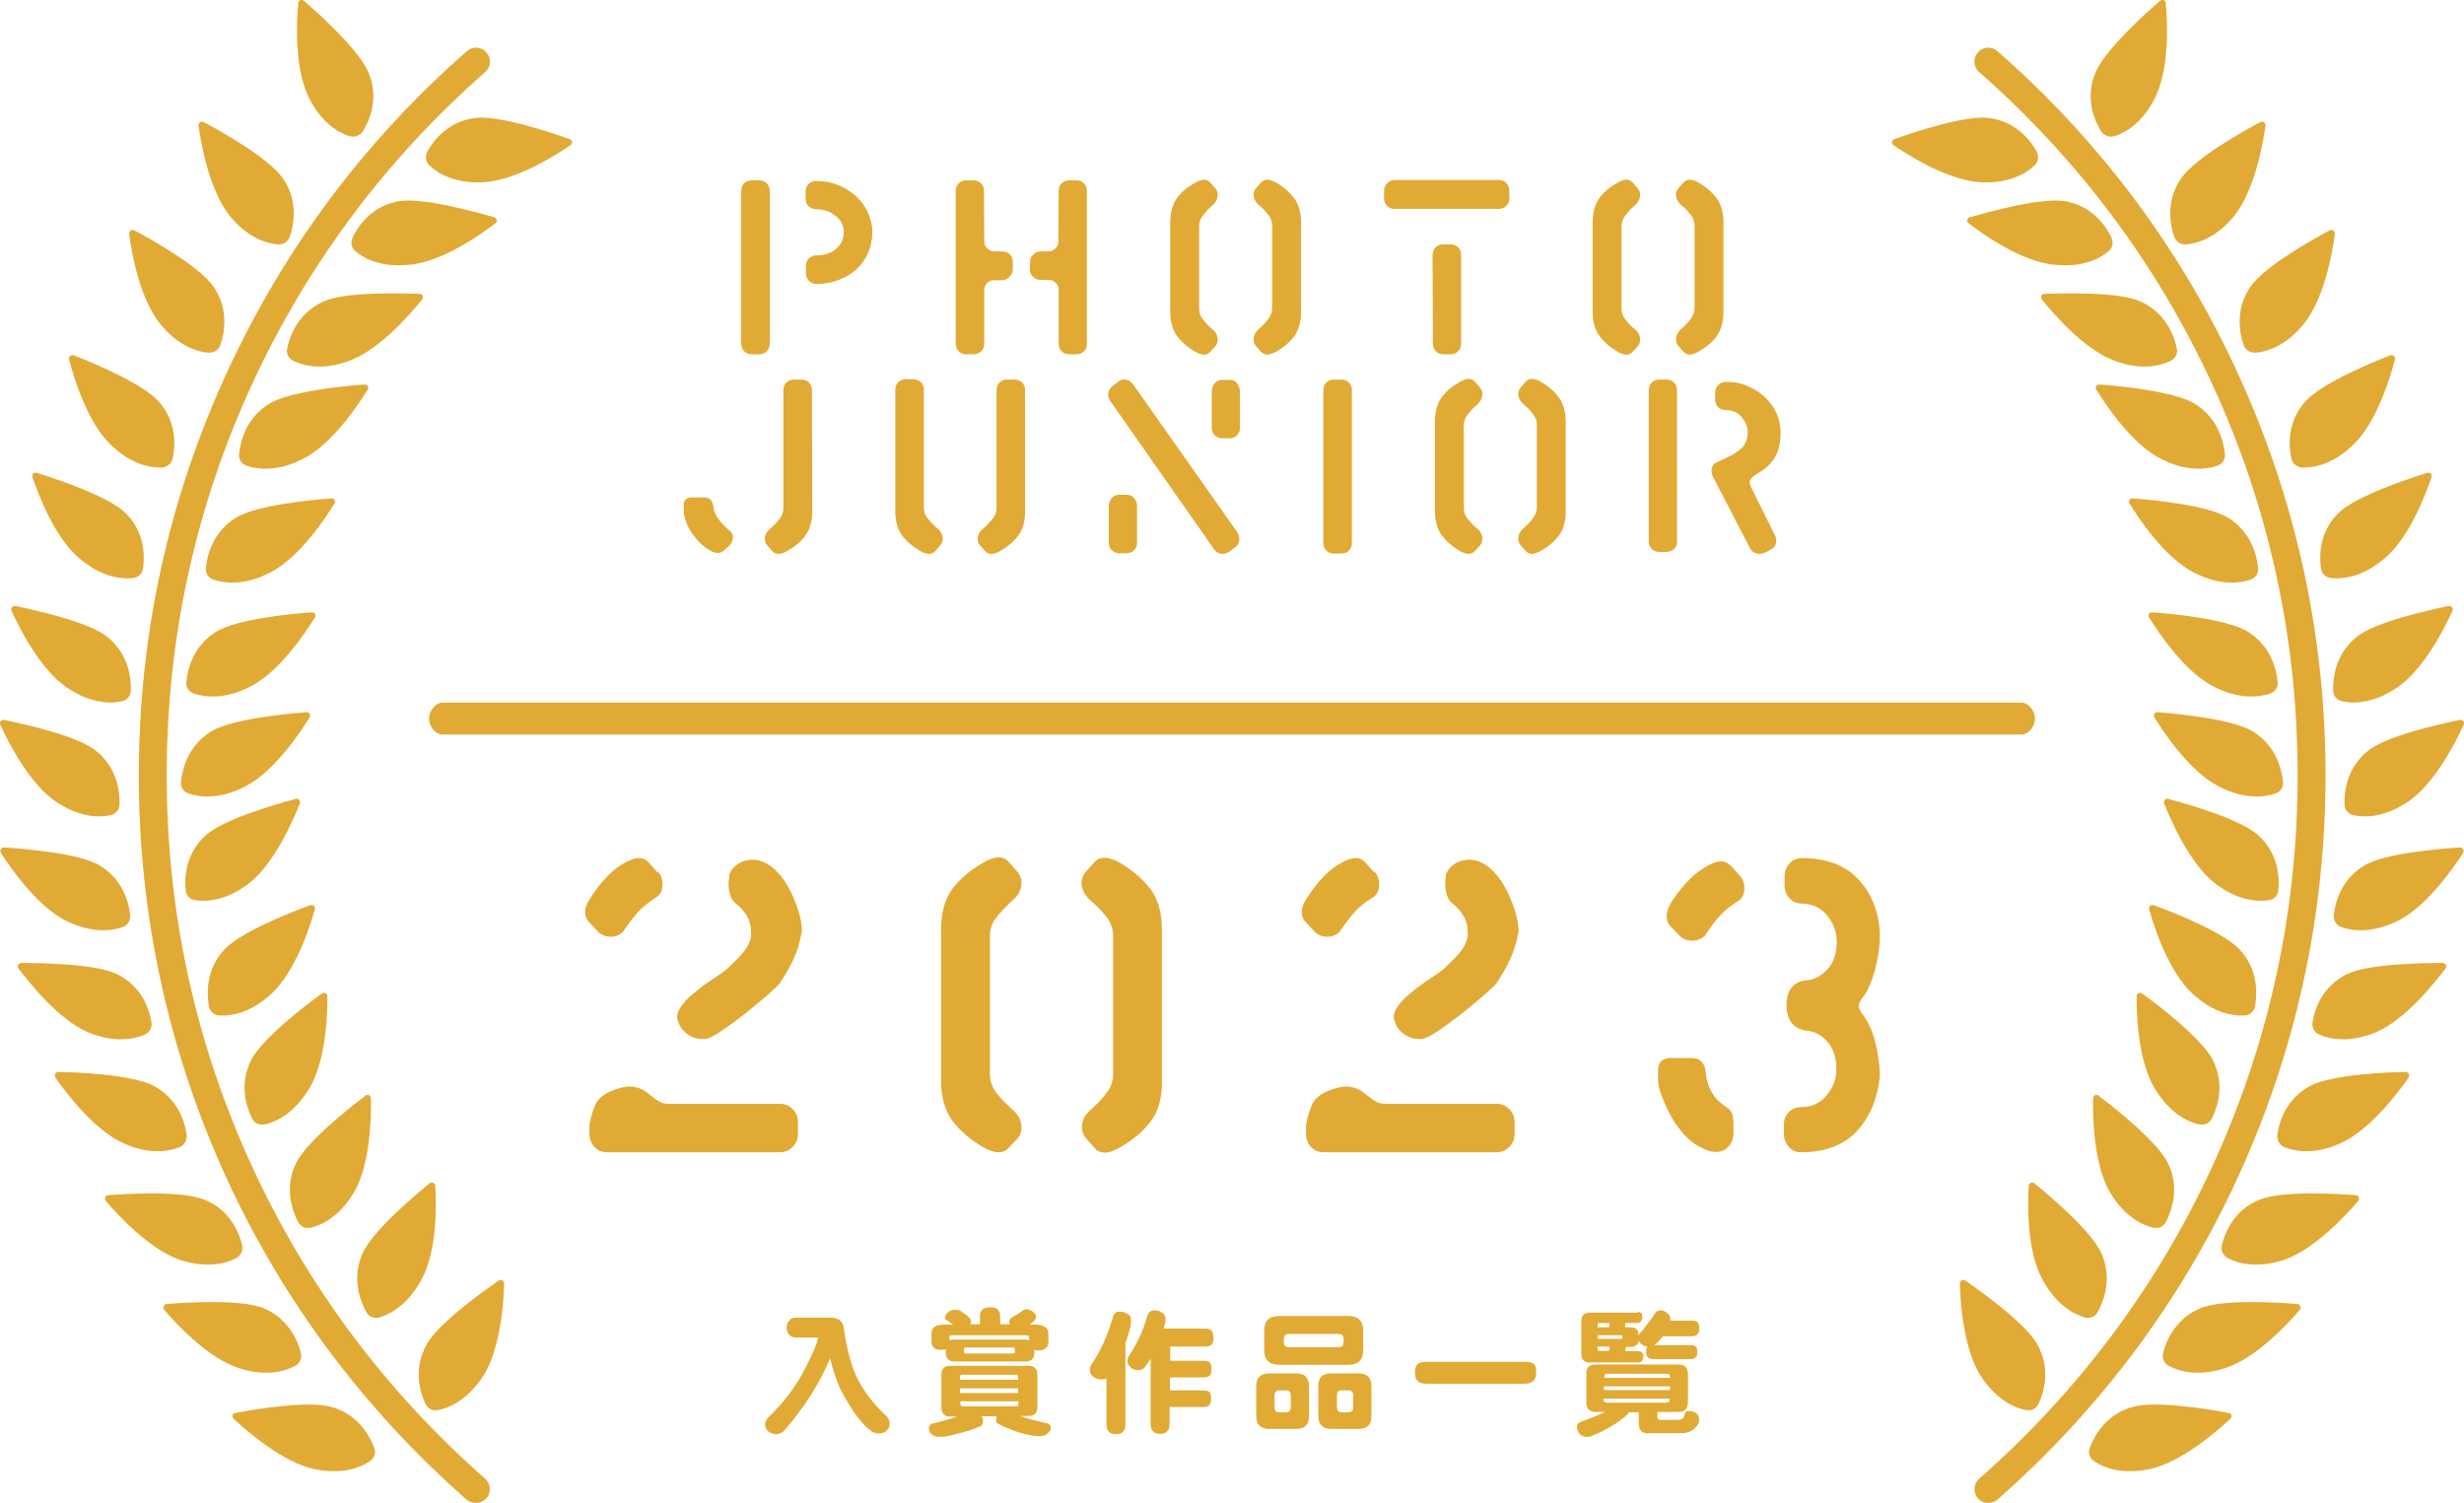 <?xml version="1.0" encoding="utf-8"?>
<!-- Generator: Adobe Illustrator 28.1.0, SVG Export Plug-In . SVG Version: 6.00 Build 0)  -->
<svg version="1.1" id="レイヤー_1" xmlns="http://www.w3.org/2000/svg" xmlns:xlink="http://www.w3.org/1999/xlink" x="0px"
	 y="0px" width="742px" height="452.6px" viewBox="0 0 742 452.6" style="enable-background:new 0 0 742 452.6;"
	 xml:space="preserve">
<style type="text/css">
	.st0{fill:#E1AA35;}
</style>
<g>
	<path class="st0" d="M198.2,262.6c0.9,1,1.3,2.2,1.3,3.8c0,1.8-0.6,3-1.7,3.7c-2.5,1.6-4.4,3.1-5.7,4.6c-1.3,1.4-2.8,3.4-4.5,5.9
		c-1,1-2.2,1.5-3.7,1.5c-1.5,0-2.8-0.5-3.9-1.6l-2.6-2.8c-0.8-0.8-1.2-1.8-1.2-3c0-1.3,0.5-2.7,1.6-4.3c3.3-5.1,6.7-8.6,10.2-10.5
		c1.8-1,3.2-1.5,4.4-1.5c1.2,0,2.3,0.5,3.2,1.6l2.4,2.7H198.2z M240.3,341.5c0,1.5-0.5,2.8-1.6,3.9c-1.1,1.1-2.4,1.6-3.9,1.6h-52
		c-1.5,0-2.8-0.5-3.8-1.6c-1-1.1-1.5-2.4-1.5-3.9v-2.6v-0.2c0.5-2.7,1.2-4.8,2-6.5c0.9-1.6,2.6-2.9,5.2-3.9c1.9-0.7,3.6-1.1,5-1.1
		c1.2,0,2.4,0.3,3.7,0.9c0.5,0.2,1.2,0.7,2.2,1.5c1.1,0.9,2,1.6,2.9,2.1c0.9,0.5,1.7,0.7,2.6,0.7h33.7c1.5,0,2.8,0.5,3.9,1.6
		c1.1,1.1,1.6,2.4,1.6,3.9v3.7H240.3z M240.5,284.7c-0.4,1.5-1,3-1.7,4.5c-0.7,1.5-1.4,2.7-2,3.8c-0.7,1.1-1.3,2-1.8,2.9
		c-0.5,0.7-1.7,1.8-3.7,3.6c-2,1.7-4.2,3.6-6.6,5.5c-2.4,1.9-4.7,3.6-6.9,5.1c-2.2,1.5-3.7,2.3-4.6,2.6c-0.6,0.2-1.1,0.2-1.7,0.2
		c-1.8,0-3.4-0.6-4.9-1.8c-1.5-1.2-2.4-2.8-2.7-4.7c0-1.1,0.4-2.2,1.2-3.3c0.8-1.2,1.8-2.3,3.1-3.4c1.3-1.1,2.5-2,3.6-2.9
		c1.1-0.8,2.5-1.7,4.1-2.8c0.7-0.5,1.2-0.8,1.5-1c0.8-0.6,1.7-1.3,2.6-2.2c0.9-0.9,1.9-1.9,2.9-2.9c1-1.1,1.8-2.2,2.4-3.3
		c0.6-1.2,0.9-2.3,0.9-3.2c0-2.3-0.4-4.1-1.3-5.6c-0.9-1.5-2-2.7-3.4-3.8c-0.7-0.6-1.3-1.4-1.6-2.4c-0.3-1.1-0.5-2.2-0.5-3.4
		c0-0.3,0-0.8,0.1-1.5c0.1-0.4,0.1-0.7,0.1-1c0.2-1.2,1-2.3,2.3-3.3c1.3-1,2.9-1.5,5.1-1.5c1.9,0.1,3.8,0.9,5.6,2.3
		c1.8,1.5,3.3,3.3,4.6,5.6c1.3,2.3,2.3,4.6,3.1,7.1c0.8,2.5,1.2,4.6,1.2,6.5C241.2,281.7,240.9,283.2,240.5,284.7z"/>
	<path class="st0" d="M303.7,345.7c-0.8,0.9-1.8,1.3-3,1.3c-1.3,0-2.8-0.5-4.6-1.5c-3.9-2.3-7-4.9-9.3-8c-2.3-3.1-3.4-7.2-3.4-12.3
		V280c0-5.1,1.1-9.2,3.4-12.3c2.3-3.1,5.4-5.7,9.3-7.9c1.8-1.1,3.3-1.6,4.6-1.6c1.2,0,2.2,0.4,3,1.3l2.4,2.7c1,1.1,1.5,2.3,1.5,3.7
		c0,1.7-0.7,3.3-2.1,4.7c-0.3,0.3-0.8,0.7-1.3,1.2c-1.8,1.7-3.2,3.3-4.4,4.8c-1.1,1.5-1.7,3.3-1.7,5.3v41.5c0,2,0.6,3.8,1.7,5.4
		c1.1,1.5,2.6,3.1,4.4,4.7c0.7,0.7,1.1,1,1.2,1.1c1.5,1.5,2.2,3.1,2.2,4.9c0,1.3-0.4,2.5-1.3,3.5L303.7,345.7z M346.6,337.6
		c-2.3,3.1-5.4,5.7-9.3,7.9c-1.8,1.1-3.3,1.6-4.6,1.6c-1.2,0-2.2-0.4-3-1.3l-2.4-2.7c-1-1.1-1.5-2.3-1.5-3.7c0-1.7,0.7-3.3,2.1-4.7
		c0.3-0.3,0.8-0.7,1.3-1.2c1.9-1.7,3.3-3.3,4.4-4.9c1.1-1.5,1.6-3.3,1.6-5.2v-41.5c0-2-0.6-3.8-1.7-5.4c-1.1-1.5-2.6-3.1-4.4-4.7
		c-0.7-0.6-1.1-1-1.2-1.1c-1.5-1.5-2.2-3.1-2.2-4.9c0-1.3,0.5-2.5,1.5-3.5l2.4-2.7c0.8-0.9,1.8-1.3,3-1.3c1.3,0,2.8,0.5,4.6,1.5
		c3.9,2.3,7,5,9.3,8c2.3,3.1,3.4,7.2,3.4,12.3v45.3C350,330.4,348.9,334.5,346.6,337.6z"/>
	<path class="st0" d="M414,262.6c0.9,1,1.3,2.2,1.3,3.8c0,1.8-0.6,3-1.7,3.7c-2.5,1.6-4.4,3.1-5.7,4.6c-1.3,1.4-2.8,3.4-4.5,5.9
		c-1,1-2.2,1.5-3.7,1.5c-1.5,0-2.8-0.5-3.9-1.6l-2.6-2.8c-0.8-0.8-1.2-1.8-1.2-3c0-1.3,0.5-2.7,1.6-4.3c3.3-5.1,6.7-8.6,10.2-10.5
		c1.8-1,3.2-1.5,4.4-1.5c1.2,0,2.3,0.5,3.2,1.6l2.4,2.7H414z M456.1,341.5c0,1.5-0.5,2.8-1.6,3.9c-1.1,1.1-2.4,1.6-3.9,1.6h-52
		c-1.5,0-2.8-0.5-3.8-1.6c-1-1.1-1.5-2.4-1.5-3.9v-2.6v-0.2c0.5-2.7,1.2-4.8,2-6.5c0.9-1.6,2.6-2.9,5.2-3.9c1.9-0.7,3.6-1.1,5-1.1
		c1.2,0,2.4,0.3,3.7,0.9c0.5,0.2,1.2,0.7,2.2,1.5c1.1,0.9,2,1.6,2.9,2.1c0.9,0.5,1.7,0.7,2.6,0.7h33.7c1.5,0,2.8,0.5,3.9,1.6
		c1.1,1.1,1.6,2.4,1.6,3.9v3.7H456.1z M456.3,284.7c-0.4,1.5-1,3-1.7,4.5c-0.7,1.5-1.4,2.7-2,3.8c-0.7,1.1-1.3,2-1.8,2.9
		c-0.5,0.7-1.7,1.8-3.7,3.6c-2,1.7-4.2,3.6-6.6,5.5c-2.4,1.9-4.7,3.6-6.9,5.1c-2.2,1.5-3.7,2.3-4.6,2.6c-0.6,0.2-1.1,0.2-1.7,0.2
		c-1.8,0-3.4-0.6-4.9-1.8c-1.5-1.2-2.4-2.8-2.7-4.7c0-1.1,0.4-2.2,1.2-3.3c0.8-1.2,1.8-2.3,3.1-3.4c1.3-1.1,2.5-2,3.6-2.9
		c1.1-0.8,2.5-1.7,4.1-2.8c0.7-0.5,1.2-0.8,1.5-1c0.8-0.6,1.7-1.3,2.6-2.2c0.9-0.9,1.9-1.9,2.9-2.9c1-1.1,1.8-2.2,2.4-3.3
		c0.6-1.2,0.9-2.3,0.9-3.2c0-2.3-0.4-4.1-1.3-5.6c-0.9-1.5-2-2.7-3.4-3.8c-0.7-0.6-1.3-1.4-1.6-2.4c-0.3-1.1-0.5-2.2-0.5-3.4
		c0-0.3,0-0.8,0.1-1.5c0.1-0.4,0.1-0.7,0.1-1c0.2-1.2,1-2.3,2.3-3.3c1.3-1,2.9-1.5,5.1-1.5c1.9,0.1,3.8,0.9,5.6,2.3
		c1.8,1.5,3.3,3.3,4.6,5.6c1.3,2.3,2.3,4.6,3.1,7.1c0.8,2.5,1.2,4.6,1.2,6.5C457,281.7,456.8,283.2,456.3,284.7z"/>
	<path class="st0" d="M520.5,345.3c-1,1.1-2.3,1.6-3.7,1.6c-0.6,0-1.2-0.1-1.8-0.2c-0.7-0.2-1.5-0.5-2.7-1.1c-1.9-0.9-3.6-2.2-5.2-4
		c-1.6-1.8-3-3.7-4.1-5.8c-1.1-2.1-2-4.1-2.7-6c-0.7-1.9-1-3.5-1-4.7v-2.8c0-2.4,1.3-3.7,3.9-3.7h5.8c1.5,0,2.7,0.3,3.3,1
		c0.7,0.7,1.1,1.6,1.3,2.9c0.2,2.6,0.9,4.8,1.9,6.5c1,1.7,2.4,3.1,4.1,4.2c1.1,0.7,1.7,1.4,2,2.1c0.3,0.8,0.4,1.9,0.4,3.3v2.7
		C522,342.9,521.5,344.2,520.5,345.3z M525.3,267.5c0,1.8-0.6,3-1.7,3.7c-2.5,1.6-4.4,3.1-5.7,4.6c-1.3,1.4-2.8,3.4-4.5,6
		c-1.1,1-2.3,1.5-3.8,1.5c-1.5,0-2.8-0.5-3.9-1.6l-2.6-2.7c-0.8-0.8-1.2-1.8-1.2-3c0-1.4,0.5-2.9,1.5-4.5c3.5-5.2,7-8.7,10.5-10.6
		c1.7-1,3.1-1.5,4.3-1.5c1.3,0,2.4,0.6,3.4,1.7l2.4,2.7C524.8,264.7,525.3,265.9,525.3,267.5z M559.4,340.4c-4,4.4-9.7,6.6-17,6.6
		c-1.5,0-2.7-0.5-3.7-1.6c-1-1.1-1.5-2.4-1.5-4v-2.8c0-1.5,0.5-2.7,1.5-3.7c1-1,2.2-1.5,3.7-1.5c3.2,0,5.8-1.2,7.7-3.6
		c1.9-2.4,2.9-4.9,2.9-7.6c0-3.7-0.9-6.5-2.7-8.5c-1.8-2-3.9-3.1-6.1-3.3c-1.9-0.2-3.5-0.9-4.6-2.3s-1.6-3.1-1.6-5.4
		c0-2.3,0.5-4.1,1.6-5.4s2.6-2,4.6-2.1c2.2-0.2,4.2-1.3,6.1-3.3c1.9-2,2.8-4.8,2.8-8.4c0-2.8-0.9-5.3-2.8-7.7
		c-1.9-2.4-4.4-3.6-7.7-3.7c-1.5,0-2.7-0.5-3.7-1.6c-1-1.1-1.5-2.3-1.5-3.8v-2.8c0-1.5,0.5-2.8,1.5-3.9c1-1.1,2.3-1.6,3.7-1.6
		c7.5,0,13.2,2.2,17.2,6.6c4,4.4,6.1,9.9,6.3,16.6c0,2.5-0.3,5.4-1,8.6c-0.7,3.2-1.7,6-3,8.5c-0.2,0.2-0.4,0.7-0.9,1.3
		c-1,1.3-1.5,2.3-1.5,2.9c0,0.6,0.4,1.5,1.3,2.7c0.4,0.6,0.7,1,0.9,1.3c1.5,2.4,2.5,5.3,3.2,8.5c0.6,3.2,1,6.1,1,8.6
		C565.5,330.5,563.3,336,559.4,340.4z"/>
</g>
<g>
	<path class="st0" d="M230.9,105.8c-0.6,0.6-1.4,0.9-2.3,0.9h-2.2c-0.9,0-1.7-0.3-2.3-0.9c-0.6-0.6-0.9-1.4-0.9-2.3v-46
		c0-0.9,0.3-1.7,0.9-2.3c0.6-0.6,1.4-0.9,2.3-0.9h2.2c0.9,0,1.7,0.3,2.3,0.9c0.6,0.6,0.9,1.4,0.9,2.3v46
		C231.8,104.4,231.5,105.1,230.9,105.8z M261.5,76c-0.8,1.9-2,3.6-3.5,5c-1.5,1.4-3.3,2.5-5.4,3.3c-2.1,0.8-4.3,1.2-6.7,1.2
		c-0.9,0-1.7-0.3-2.3-0.9c-0.6-0.6-0.9-1.4-0.9-2.3V80c0-0.9,0.3-1.6,0.9-2.2c0.6-0.6,1.4-0.9,2.3-0.9c2.3,0,4.3-0.6,5.8-1.9
		c1.6-1.3,2.4-3,2.4-5.2c0-1.9-0.8-3.5-2.5-4.8c-1.6-1.3-3.6-2-5.8-2c-0.9,0-1.7-0.3-2.3-0.9c-0.6-0.6-0.9-1.4-0.9-2.2v-2.2
		c0-0.9,0.3-1.7,0.9-2.3c0.6-0.6,1.4-0.9,2.3-0.9c2.4,0,4.6,0.4,6.7,1.3c2.1,0.8,3.9,2,5.4,3.4c1.5,1.4,2.7,3.1,3.5,4.9
		c0.8,1.9,1.3,3.8,1.3,5.7C262.7,72,262.3,74,261.5,76z"/>
	<path class="st0" d="M304,83.4c-0.6,0.6-1.4,1-2.3,1h-2.5c-0.8,0-1.4,0.3-2,0.9c-0.6,0.6-0.8,1.3-0.8,2v16.2c0,0.9-0.3,1.7-0.9,2.3
		c-0.6,0.6-1.4,0.9-2.3,0.9h-2.2c-0.9,0-1.7-0.3-2.3-0.9c-0.6-0.6-0.9-1.4-0.9-2.3v-46c0-0.9,0.3-1.7,0.9-2.3
		c0.6-0.6,1.4-0.9,2.2-0.9h2.2c0.9,0,1.7,0.3,2.3,0.9c0.6,0.6,0.9,1.4,0.9,2.3l0.1,15.3c0,0.8,0.3,1.4,0.9,2c0.6,0.6,1.3,0.9,2,0.9
		h2.4c1,0,1.8,0.3,2.4,0.9c0.6,0.6,0.9,1.4,0.9,2.2V81C305,81.9,304.7,82.7,304,83.4z M326.4,105.8c-0.6,0.6-1.4,0.9-2.2,0.9h-2.2
		c-0.9,0-1.7-0.3-2.3-0.9c-0.6-0.6-0.9-1.4-0.9-2.3V87.2c0-0.8-0.3-1.4-0.9-2c-0.6-0.6-1.3-0.9-2-0.9h-2.5c-0.9,0-1.6-0.3-2.3-0.9
		c-0.6-0.6-1-1.4-1-2.4l0.1-2.2c0-0.9,0.4-1.6,1-2.2c0.6-0.6,1.4-0.9,2.2-0.9h2.4c0.8,0,1.4-0.3,2-0.9c0.6-0.6,0.9-1.2,0.9-2
		l0.1-15.3c0-0.9,0.3-1.7,0.9-2.3c0.6-0.6,1.4-0.9,2.3-0.9h2.2c0.9,0,1.6,0.3,2.2,0.9c0.6,0.6,0.9,1.4,0.9,2.3v46
		C327.4,104.4,327,105.1,326.4,105.8z"/>
	<path class="st0" d="M364.4,106c-0.5,0.5-1.1,0.8-1.8,0.8c-0.8,0-1.7-0.3-2.7-0.9c-2.3-1.3-4.1-2.9-5.5-4.8c-1.3-1.8-2-4.3-2-7.3
		V67c0-3,0.7-5.5,2-7.3c1.3-1.8,3.2-3.4,5.5-4.7c1.1-0.6,2-0.9,2.7-0.9c0.7,0,1.3,0.3,1.8,0.8l1.4,1.6c0.6,0.6,0.9,1.3,0.9,2.2
		c0,1-0.4,1.9-1.2,2.8c-0.2,0.2-0.5,0.4-0.8,0.7c-1.1,1-1.9,2-2.6,2.9c-0.7,0.9-1,1.9-1,3.1v24.6c0,1.2,0.3,2.3,1,3.2
		c0.7,0.9,1.5,1.9,2.6,2.8c0.4,0.4,0.7,0.6,0.7,0.6c0.9,0.9,1.3,1.8,1.3,2.9c0,0.8-0.3,1.5-0.8,2.1L364.4,106z M389.8,101.2
		c-1.3,1.8-3.2,3.4-5.5,4.7c-1.1,0.6-2,0.9-2.7,0.9c-0.7,0-1.3-0.3-1.8-0.8l-1.4-1.6c-0.6-0.6-0.9-1.3-0.9-2.2c0-1,0.4-1.9,1.2-2.8
		c0.2-0.2,0.5-0.4,0.8-0.7c1.1-1,2-2,2.6-2.9c0.6-0.9,1-1.9,1-3.1V68.1c0-1.2-0.3-2.3-1-3.2c-0.7-0.9-1.5-1.9-2.6-2.8
		c-0.4-0.4-0.7-0.6-0.7-0.6c-0.9-0.9-1.3-1.8-1.3-2.9c0-0.8,0.3-1.5,0.9-2.1l1.4-1.6c0.5-0.5,1.1-0.8,1.8-0.8c0.8,0,1.7,0.3,2.7,0.9
		c2.3,1.3,4.1,2.9,5.5,4.8c1.3,1.8,2,4.3,2,7.3v26.8C391.8,96.9,391.1,99.3,389.8,101.2z"/>
	<path class="st0" d="M453.6,62c-0.6,0.6-1.4,0.9-2.3,0.9h-31.4c-0.9,0-1.6-0.3-2.2-0.9c-0.6-0.6-0.9-1.4-0.9-2.3v-2.2
		c0-0.9,0.3-1.6,0.9-2.3c0.6-0.6,1.4-1,2.2-1h31.3c1,0,1.8,0.3,2.4,0.9c0.6,0.6,0.9,1.4,0.9,2.2v0.1v2.2
		C454.6,60.6,454.3,61.3,453.6,62z M439.1,105.8c-0.6,0.6-1.4,0.9-2.3,0.9h-2.2c-0.9,0-1.6-0.3-2.2-0.9c-0.6-0.6-0.9-1.4-0.9-2.3
		l-0.1-26.7c0-0.9,0.3-1.7,0.9-2.3c0.6-0.6,1.4-0.9,2.2-0.9h2.3c0.9,0,1.7,0.3,2.3,0.9c0.6,0.6,0.9,1.4,0.9,2.3v26.7
		C440,104.4,439.7,105.1,439.1,105.8z"/>
	<path class="st0" d="M491.6,106c-0.5,0.5-1.1,0.8-1.8,0.8c-0.8,0-1.7-0.3-2.7-0.9c-2.3-1.3-4.1-2.9-5.5-4.8c-1.3-1.8-2-4.3-2-7.3
		V67c0-3,0.7-5.5,2-7.3c1.3-1.8,3.2-3.4,5.5-4.7c1.1-0.6,2-0.9,2.7-0.9c0.7,0,1.3,0.3,1.8,0.8l1.4,1.6c0.6,0.6,0.9,1.3,0.9,2.2
		c0,1-0.4,1.9-1.2,2.8c-0.2,0.2-0.5,0.4-0.8,0.7c-1.1,1-1.9,2-2.6,2.9c-0.7,0.9-1,1.9-1,3.1v24.6c0,1.2,0.3,2.3,1,3.2
		c0.7,0.9,1.5,1.9,2.6,2.8c0.4,0.4,0.7,0.6,0.7,0.6c0.9,0.9,1.3,1.8,1.3,2.9c0,0.8-0.3,1.5-0.8,2.1L491.6,106z M517,101.2
		c-1.3,1.8-3.2,3.4-5.5,4.7c-1.1,0.6-2,0.9-2.7,0.9c-0.7,0-1.3-0.3-1.8-0.8l-1.4-1.6c-0.6-0.6-0.9-1.3-0.9-2.2c0-1,0.4-1.9,1.2-2.8
		c0.2-0.2,0.5-0.4,0.8-0.7c1.1-1,2-2,2.6-2.9c0.6-0.9,1-1.9,1-3.1V68.1c0-1.2-0.3-2.3-1-3.2c-0.7-0.9-1.5-1.9-2.6-2.8
		c-0.4-0.4-0.7-0.6-0.7-0.6c-0.9-0.9-1.3-1.8-1.3-2.9c0-0.8,0.3-1.5,0.9-2.1l1.4-1.6c0.5-0.5,1.1-0.8,1.8-0.8c0.8,0,1.7,0.3,2.7,0.9
		c2.3,1.3,4.1,2.9,5.5,4.8c1.3,1.8,2,4.3,2,7.3v26.8C519,96.9,518.3,99.3,517,101.2z"/>
	<path class="st0" d="M220.7,161.8c0,1-0.4,1.9-1.2,2.6l-1.3,1.2c-0.6,0.6-1.3,0.9-2.1,0.9c-0.8,0-1.6-0.3-2.6-0.9
		c-0.9-0.5-1.7-1.2-2.6-2c-0.9-0.9-1.7-1.9-2.5-3c-0.8-1.1-1.4-2.3-1.8-3.5c-0.5-1.2-0.7-2.4-0.7-3.6V152c0-1.4,0.8-2.2,2.5-2.2h3.4
		c1.1,0,1.8,0.2,2.2,0.7c0.4,0.5,0.7,1.1,0.8,1.9c0.1,1.4,0.7,2.8,1.7,4.1c1,1.3,2.1,2.4,3.4,3.5C220.4,160.4,220.7,161,220.7,161.8
		z M244.6,154c0,3-0.7,5.4-2,7.2c-1.3,1.8-3.2,3.4-5.5,4.7c-1,0.6-1.9,0.9-2.7,0.9c-0.7,0-1.3-0.3-1.8-0.8l-1.4-1.6
		c-0.6-0.6-0.9-1.3-0.9-2.1c0-1,0.4-1.9,1.3-2.8c0,0,0.3-0.3,0.7-0.6c1.1-1,1.9-1.9,2.6-2.8c0.7-0.9,1-2,1-3.2v-35.4
		c0-0.9,0.3-1.7,0.9-2.3c0.6-0.6,1.4-0.9,2.3-0.9h2.2c0.9,0,1.7,0.3,2.3,0.9c0.6,0.6,0.9,1.4,0.9,2.3L244.6,154z"/>
	<path class="st0" d="M281.6,166c-0.5,0.5-1.1,0.8-1.8,0.8c-0.8,0-1.7-0.3-2.7-0.9c-2.3-1.3-4.1-2.9-5.5-4.7c-1.3-1.8-2-4.2-2-7.2
		v-36.6c0-0.9,0.3-1.7,0.9-2.3c0.6-0.6,1.4-0.9,2.3-0.9h2.2c0.9,0,1.7,0.3,2.3,0.9c0.6,0.6,0.9,1.4,0.9,2.3v35.4
		c0,1.2,0.3,2.2,1,3.1c0.7,0.9,1.6,1.9,2.7,2.9c0.4,0.3,0.6,0.5,0.8,0.7c0.8,0.8,1.2,1.8,1.2,2.8c0,0.8-0.3,1.4-0.8,2L281.6,166z
		 M308.7,154c0,3-0.7,5.4-2,7.2c-1.3,1.8-3.2,3.4-5.5,4.7c-1,0.6-1.9,0.9-2.7,0.9c-0.7,0-1.3-0.3-1.8-0.8l-1.4-1.6
		c-0.6-0.6-0.9-1.3-0.9-2.1c0-1,0.4-1.9,1.3-2.8c0.2-0.2,0.5-0.4,0.8-0.7c1.1-1,1.9-1.9,2.6-2.8c0.7-0.9,1-1.9,1-3.1v-35.4
		c0-0.9,0.3-1.7,0.9-2.3c0.6-0.6,1.4-0.9,2.3-0.9h2.2c0.9,0,1.7,0.3,2.3,0.9c0.6,0.6,0.9,1.4,0.9,2.3V154z"/>
	<path class="st0" d="M373.2,162.3c0,1.1-0.4,1.9-1.3,2.5l-1.8,1.4c-0.6,0.4-1.2,0.6-1.8,0.6c-1.2,0-2.1-0.5-2.7-1.4l-31.3-44.7
		c-0.4-0.6-0.6-1.2-0.6-1.8c0-1.1,0.5-2,1.4-2.7l1.7-1.3c0.5-0.4,1-0.6,1.7-0.6c1.1,0,2,0.5,2.7,1.4l31.4,44.6
		C372.9,160.8,373.2,161.5,373.2,162.3z M341.5,165.7c-0.6,0.6-1.3,0.9-2.2,0.9H337c-0.8,0-1.5-0.3-2.2-0.9
		c-0.6-0.6-0.9-1.3-0.9-2.2v-11.1c0-0.9,0.3-1.7,0.9-2.4c0.6-0.7,1.3-1,2.2-1h2.3c0.9,0,1.6,0.3,2.2,1c0.6,0.7,0.9,1.5,0.9,2.4v11.1
		C342.4,164.4,342.1,165.1,341.5,165.7z M372.5,131.1c-0.6,0.6-1.3,0.9-2.2,0.9H368c-0.8,0-1.5-0.3-2.2-0.9
		c-0.6-0.6-0.9-1.4-0.9-2.3v-11c0-0.9,0.3-1.7,0.9-2.4c0.6-0.7,1.3-1,2.2-1h2.3c0.9,0,1.7,0.3,2.2,1s0.9,1.5,0.9,2.4v11
		C373.4,129.7,373.1,130.5,372.5,131.1z"/>
	<path class="st0" d="M406.2,165.8c-0.6,0.6-1.4,0.9-2.3,0.9h-2.2c-0.9,0-1.7-0.3-2.3-0.9c-0.6-0.6-0.9-1.4-0.9-2.3v-46
		c0-0.9,0.3-1.7,0.9-2.3c0.6-0.6,1.4-0.9,2.3-0.9h2.2c0.9,0,1.7,0.3,2.3,0.9c0.6,0.6,0.9,1.4,0.9,2.3v46
		C407.1,164.4,406.8,165.1,406.2,165.8z"/>
	<path class="st0" d="M444.1,166c-0.5,0.5-1.1,0.8-1.8,0.8c-0.8,0-1.7-0.3-2.7-0.9c-2.3-1.3-4.1-2.9-5.5-4.8c-1.3-1.8-2-4.3-2-7.3
		V127c0-3,0.7-5.5,2-7.3c1.3-1.8,3.2-3.4,5.5-4.7c1.1-0.6,2-0.9,2.7-0.9c0.7,0,1.3,0.3,1.8,0.8l1.4,1.6c0.6,0.6,0.9,1.3,0.9,2.2
		c0,1-0.4,1.9-1.2,2.8c-0.2,0.2-0.5,0.4-0.8,0.7c-1.1,1-1.9,2-2.6,2.9c-0.7,0.9-1,1.9-1,3.1v24.6c0,1.2,0.3,2.3,1,3.2
		c0.7,0.9,1.5,1.9,2.6,2.8c0.4,0.4,0.7,0.6,0.7,0.6c0.9,0.9,1.3,1.8,1.3,2.9c0,0.8-0.3,1.5-0.8,2.1L444.1,166z M469.5,161.2
		c-1.3,1.8-3.2,3.4-5.5,4.7c-1.1,0.6-2,0.9-2.7,0.9c-0.7,0-1.3-0.3-1.8-0.8l-1.4-1.6c-0.6-0.6-0.9-1.3-0.9-2.2c0-1,0.4-1.9,1.2-2.8
		c0.2-0.2,0.5-0.4,0.8-0.7c1.1-1,2-2,2.6-2.9c0.6-0.9,1-1.9,1-3.1v-24.6c0-1.2-0.3-2.3-1-3.2c-0.7-0.9-1.5-1.9-2.6-2.8
		c-0.4-0.4-0.7-0.6-0.7-0.6c-0.9-0.9-1.3-1.8-1.3-2.9c0-0.8,0.3-1.5,0.9-2.1l1.4-1.6c0.5-0.5,1.1-0.8,1.8-0.8c0.8,0,1.7,0.3,2.7,0.9
		c2.3,1.3,4.1,2.9,5.5,4.8c1.3,1.8,2,4.3,2,7.3v26.8C471.5,156.9,470.9,159.3,469.5,161.2z"/>
	<path class="st0" d="M504.1,165.3c-0.6,0.6-1.4,0.9-2.2,0.9h-2.2c-0.9,0-1.7-0.3-2.3-0.9c-0.6-0.6-0.9-1.4-0.9-2.3v-45.5
		c0-0.9,0.3-1.7,0.9-2.3c0.6-0.6,1.4-0.9,2.3-0.9h2.2c0.9,0,1.6,0.3,2.2,0.9c0.6,0.6,0.9,1.4,0.9,2.3V163
		C505.1,163.9,504.8,164.7,504.1,165.3z M536.2,130.1c0,3.3-0.6,5.9-1.8,7.8c-1.2,1.9-2.9,3.4-5.2,4.7c-1.5,0.9-2.3,1.8-2.3,2.7
		c0,0.4,0.2,1.1,0.7,2c0.1,0.2,0.2,0.4,0.3,0.6l6.6,13.3c0.2,0.5,0.4,1,0.4,1.5c0,1.3-0.5,2.2-1.6,2.8l-1.8,0.9
		c-0.5,0.2-1,0.4-1.6,0.4c-1.3,0-2.3-0.6-2.9-1.7l-11.2-21.6c-0.3-0.6-0.4-1.2-0.4-1.7c0-1.2,0.5-2.1,1.6-2.6l3-1.4
		c2.2-1,3.8-2.1,4.8-3.2c1-1.2,1.5-2.6,1.5-4.5c0-1.6-0.7-3.1-1.8-4.5c-1.2-1.4-2.8-2.1-4.8-2.1c-0.9,0-1.7-0.3-2.3-0.9
		c-0.6-0.6-0.9-1.4-0.9-2.2v-2.2c0-0.9,0.3-1.7,1-2.3c0.6-0.6,1.4-0.9,2.3-0.9c2.4,0,4.6,0.4,6.6,1.3c2,0.9,3.8,2,5.3,3.5
		c1.5,1.5,2.6,3.1,3.4,4.9C535.8,126.3,536.2,128.2,536.2,130.1L536.2,130.1z"/>
</g>
<g>
	<g>
		<path class="st0" d="M598.7,452.6c1,0,2-0.3,2.8-1c30.7-27,55-59.4,72.1-96.4c17.7-38.3,26.7-79.2,26.7-121.7
			c0-42.5-9-83.4-26.7-121.7c-17.1-37-41.3-69.4-72.1-96.4c-1.7-1.5-4.4-1.4-5.9,0.4c-1.5,1.7-1.4,4.4,0.4,5.9
			c29.8,26.2,53.4,57.7,70,93.6c17.2,37.1,25.9,76.9,25.9,118.2c0,41.3-8.7,81-25.9,118.2c-16.6,35.9-40.2,67.4-70,93.6
			c-1.7,1.5-1.9,4.2-0.4,5.9C596.4,452.1,597.5,452.6,598.7,452.6z"/>
	</g>
	<g>
		<path class="st0" d="M671.6,427.3c0.7-0.7,0.4-1.7-0.5-1.8c-5.7-1.1-21.9-3.8-29-1.8c-8,2.3-11.4,8.7-12.8,12.3
			c-0.6,1.6,0,3.2,1.4,4.1c2.7,1.8,8.2,4.1,16.7,2.3C657,440.3,667.7,430.9,671.6,427.3z"/>
	</g>
	<g>
		<path class="st0" d="M692.5,394.5c0.6-0.7,0.2-1.7-0.7-1.8c-5.8-0.5-22.2-1.5-29,1.2c-7.7,3.1-10.5,9.9-11.4,13.5
			c-0.4,1.6,0.3,3.2,1.8,4c2.9,1.5,8.5,3.3,16.9,0.6C679.4,409,689.1,398.5,692.5,394.5z"/>
	</g>
	<g>
		<path class="st0" d="M710.1,361.7c0.6-0.7,0.2-1.7-0.7-1.8c-5.8-0.4-22.2-1.4-29,1.4c-7.7,3.1-10.4,9.9-11.3,13.6
			c-0.4,1.6,0.3,3.2,1.8,4c2.9,1.5,8.6,3.2,16.9,0.5C697.1,376.2,706.7,365.7,710.1,361.7z"/>
	</g>
	<g>
		<path class="st0" d="M725.3,324.5c0.5-0.8,0-1.7-0.9-1.7c-5.8,0.1-22.2,0.8-28.7,4.2c-7.3,3.9-9.4,10.9-9.9,14.7
			c-0.2,1.7,0.6,3.1,2.2,3.8c3,1.2,8.8,2.4,16.8-1.2C713.7,340.3,722.3,328.9,725.3,324.5z"/>
	</g>
	<g>
		<path class="st0" d="M643.4,300.1c0-1,0.9-1.4,1.7-0.9c4.7,3.4,17.8,13.4,21.2,19.9c3.8,7.4,1.5,14.3-0.2,17.7
			c-0.7,1.5-2.3,2.2-3.9,1.8c-3.2-0.7-8.6-3.1-13.2-10.6C643.8,319.6,643.4,305.4,643.4,300.1z"/>
	</g>
	<g>
		<path class="st0" d="M736.4,291.7c0.6-0.8,0.1-1.7-0.9-1.7c-5.8,0-22.3,0.2-28.8,3.4c-7.5,3.7-9.7,10.6-10.3,14.4
			c-0.3,1.6,0.5,3.2,2.1,3.8c3,1.3,8.8,2.6,16.9-0.7C724.4,307.1,733.2,295.9,736.4,291.7z"/>
	</g>
	<g>
		<path class="st0" d="M647.2,273.9c-0.3-0.9,0.5-1.6,1.4-1.3c5.5,2,20.8,8,25.8,13.3c5.7,6,5.3,13.4,4.7,17.1
			c-0.3,1.6-1.6,2.8-3.3,2.8c-3.3,0.2-9.1-0.6-15.6-6.6C653,292.5,648.6,279,647.2,273.9z"/>
	</g>
	<g>
		<path class="st0" d="M741.7,256.9c0.5-0.8,0-1.7-1-1.7c-5.8,0.4-22.2,1.7-28.5,5.3c-7.2,4.2-9,11.3-9.4,15
			c-0.2,1.7,0.7,3.1,2.3,3.7c3.1,1.1,8.9,2,16.8-1.8C730.7,273.1,738.8,261.4,741.7,256.9z"/>
	</g>
	<g>
		<path class="st0" d="M651.7,242c-0.3-0.9,0.4-1.7,1.3-1.4c5.6,1.5,21.4,6,26.9,10.8c6.2,5.5,6.6,12.8,6.2,16.6
			c-0.1,1.7-1.3,2.9-3,3.1c-3.2,0.5-9.2,0.2-16.1-5.1C659.3,260,653.7,246.9,651.7,242z"/>
	</g>
	<g>
		<path class="st0" d="M741.9,218.3c0.4-0.9-0.3-1.7-1.2-1.5c-5.7,1.2-21.8,4.7-27.5,9.2c-6.5,5.1-7.3,12.4-7.2,16.2
			c0,1.7,1.2,3,2.8,3.3c3.2,0.7,9.1,0.8,16.4-4.1C733.3,235.9,739.7,223.1,741.9,218.3z"/>
	</g>
	<g>
		<path class="st0" d="M648.8,216.1c-0.5-0.8,0-1.7,1-1.6c5.8,0.4,22.2,2,28.5,5.7c7.1,4.3,8.8,11.4,9.2,15.2
			c0.2,1.7-0.8,3.1-2.4,3.6c-3.1,1-9,1.9-16.8-2.1C659.5,232.5,651.6,220.6,648.8,216.1z"/>
	</g>
	<g>
		<path class="st0" d="M738.5,184c0.4-0.9-0.3-1.7-1.2-1.5c-5.7,1.2-21.8,4.7-27.5,9.2c-6.5,5.1-7.3,12.4-7.2,16.2
			c0,1.7,1.2,3,2.8,3.3c3.2,0.7,9.1,0.8,16.4-4.1C730,201.6,736.3,188.8,738.5,184z"/>
	</g>
	<g>
		<path class="st0" d="M647.2,186c-0.5-0.8,0-1.7,1-1.6c5.8,0.4,22.2,2,28.5,5.7c7.1,4.3,8.8,11.4,9.2,15.2c0.2,1.7-0.8,3.1-2.4,3.6
			c-3.1,1-9,1.9-16.8-2.1C657.9,202.4,650,190.5,647.2,186z"/>
	</g>
	<g>
		<path class="st0" d="M732.2,143.8c0.3-0.9-0.4-1.7-1.3-1.4c-5.5,1.7-21.2,6.9-26.5,11.9c-6,5.7-6,13.1-5.5,16.8
			c0.2,1.7,1.5,2.8,3.1,3c3.2,0.3,9.2-0.1,15.9-5.8C725.5,162.1,730.5,148.8,732.2,143.8z"/>
	</g>
	<g>
		<path class="st0" d="M641.3,151.7c-0.5-0.8,0-1.7,1-1.6c5.8,0.4,22.2,2,28.5,5.7c7.1,4.3,8.8,11.4,9.2,15.2
			c0.2,1.7-0.8,3.1-2.4,3.6c-3.1,1-9,1.9-16.8-2.1C652,168.1,644.1,156.2,641.3,151.7z"/>
	</g>
	<g>
		<path class="st0" d="M721.2,108.3c0.2-0.9-0.5-1.6-1.4-1.3c-5.4,2.1-20.6,8.4-25.5,13.8c-5.6,6.2-5.1,13.5-4.3,17.2
			c0.3,1.6,1.7,2.7,3.3,2.8c3.3,0.1,9.1-0.8,15.4-6.9C715.8,127.1,719.8,113.5,721.2,108.3z"/>
	</g>
	<g>
		<path class="st0" d="M631.3,117.4c-0.5-0.8,0-1.7,1-1.6c5.8,0.4,22.2,2,28.5,5.7c7.1,4.3,8.8,11.4,9.2,15.2
			c0.2,1.7-0.8,3.1-2.4,3.6c-3.1,1-9,1.9-16.8-2.1C642,133.8,634.1,121.9,631.3,117.4z"/>
	</g>
	<g>
		<path class="st0" d="M703.1,70.5c0.1-0.9-0.7-1.6-1.6-1.1c-5.1,2.7-19.5,10.8-23.7,16.8c-4.8,6.8-3.4,14-2.2,17.6
			c0.5,1.6,2,2.5,3.7,2.4c3.3-0.3,9-1.9,14.5-8.7C700,89.8,702.4,75.8,703.1,70.5z"/>
	</g>
	<g>
		<path class="st0" d="M614.9,90.2c-0.6-0.7-0.2-1.7,0.8-1.7c5.8-0.2,22.3-0.7,28.9,2.3c7.6,3.4,10.1,10.3,10.9,14
			c0.4,1.6-0.4,3.2-1.9,3.9c-2.9,1.4-8.7,3-16.9-0.1C627.5,105.2,618.2,94.3,614.9,90.2z"/>
	</g>
	<g>
		<path class="st0" d="M682.2,37.9c0.1-0.9-0.7-1.6-1.6-1.1c-5.1,2.7-19.5,10.8-23.7,16.8c-4.8,6.8-3.4,14-2.2,17.6
			c0.5,1.6,2,2.5,3.7,2.4c3.3-0.3,9-1.9,14.5-8.7C679,57.2,681.5,43.1,682.2,37.9z"/>
	</g>
	<g>
		<path class="st0" d="M592.9,67.3c-0.8-0.6-0.6-1.6,0.4-1.9c5.6-1.6,21.4-6,28.6-4.8c8.2,1.4,12.3,7.5,13.9,10.9
			c0.7,1.5,0.4,3.2-0.9,4.2c-2.5,2.1-7.7,5-16.4,4C608.7,78.8,597.1,70.5,592.9,67.3z"/>
	</g>
	<g>
		<path class="st0" d="M652.2,1c-0.1-1-1.1-1.4-1.8-0.7c-4.4,3.8-16.6,14.8-19.4,21.6c-3.2,7.7-0.3,14.4,1.7,17.6
			c0.9,1.4,2.5,2,4.1,1.5c3.1-1,8.3-3.8,12.2-11.6C653.4,20.5,652.7,6.3,652.2,1z"/>
	</g>
	<g>
		<path class="st0" d="M570.3,43.8c-0.8-0.5-0.7-1.6,0.2-1.9c5.5-2,21.1-7.2,28.3-6.4c8.2,1,12.7,6.8,14.5,10.1
			c0.8,1.5,0.5,3.1-0.7,4.3c-2.4,2.2-7.4,5.4-16.1,5C586.8,54.4,574.7,46.8,570.3,43.8z"/>
	</g>
	<g>
		<path class="st0" d="M630.3,330.8c0-1,1-1.4,1.7-0.8c4.6,3.5,17.6,13.7,20.8,20.2c3.7,7.4,1.2,14.3-0.5,17.7
			c-0.8,1.5-2.3,2.2-4,1.8c-3.2-0.8-8.6-3.3-13-10.8C630.4,350.4,630.2,336.1,630.3,330.8z"/>
	</g>
	<g>
		<path class="st0" d="M610.9,357.2c0.1-1,1-1.4,1.8-0.8c4.5,3.7,17.1,14.3,20.1,21c3.4,7.6,0.7,14.4-1.1,17.7
			c-0.8,1.5-2.4,2.1-4,1.6c-3.1-0.9-8.4-3.6-12.6-11.3C610.3,376.8,610.6,362.5,610.9,357.2z"/>
	</g>
	<g>
		<path class="st0" d="M590.2,386.6c0-1,0.9-1.5,1.7-0.9c4.8,3.3,18.2,12.9,21.7,19.3c4,7.3,1.9,14.3,0.3,17.7
			c-0.7,1.5-2.2,2.3-3.9,1.9c-3.2-0.6-8.7-2.9-13.5-10.2C591.2,406.1,590.3,391.9,590.2,386.6z"/>
	</g>
</g>
<g>
	<g>
		<path class="st0" d="M143.3,452.6c-1,0-2-0.3-2.8-1c-30.7-27-55-59.4-72.1-96.4C50.8,316.9,41.8,276,41.8,233.5
			c0-42.5,9-83.4,26.7-121.7c17.1-37,41.3-69.4,72.1-96.4c1.7-1.5,4.4-1.4,5.9,0.4c1.5,1.7,1.4,4.4-0.4,5.9
			c-29.8,26.2-53.4,57.7-70,93.6c-17.2,37.1-25.9,76.9-25.9,118.2c0,41.3,8.7,81,25.9,118.2c16.6,35.9,40.2,67.4,70,93.6
			c1.7,1.5,1.9,4.2,0.4,5.9C145.6,452.1,144.5,452.6,143.3,452.6z"/>
	</g>
	<g>
		<path class="st0" d="M70.4,427.3c-0.7-0.7-0.4-1.7,0.5-1.8c5.7-1.1,21.9-3.8,29-1.8c8,2.3,11.4,8.7,12.8,12.3
			c0.6,1.6,0,3.2-1.4,4.1c-2.7,1.8-8.2,4.1-16.7,2.3C85,440.3,74.3,430.9,70.4,427.3z"/>
	</g>
	<g>
		<path class="st0" d="M49.5,394.5c-0.6-0.7-0.2-1.7,0.7-1.8c5.8-0.5,22.2-1.5,29,1.2c7.7,3.1,10.5,9.9,11.4,13.5
			c0.4,1.6-0.3,3.2-1.8,4c-2.9,1.5-8.5,3.3-16.9,0.6C62.6,409,52.9,398.5,49.5,394.5z"/>
	</g>
	<g>
		<path class="st0" d="M31.9,361.7c-0.6-0.7-0.2-1.7,0.7-1.8c5.8-0.4,22.2-1.4,29,1.4c7.7,3.1,10.4,9.9,11.3,13.6
			c0.4,1.6-0.3,3.2-1.8,4c-2.9,1.5-8.6,3.2-16.9,0.5C44.9,376.2,35.3,365.7,31.9,361.7z"/>
	</g>
	<g>
		<path class="st0" d="M16.7,324.5c-0.5-0.8,0-1.7,0.9-1.7c5.8,0.1,22.2,0.8,28.7,4.2c7.3,3.9,9.4,10.9,9.9,14.7
			c0.2,1.7-0.6,3.1-2.2,3.8c-3,1.2-8.8,2.4-16.8-1.2C28.3,340.3,19.7,328.9,16.7,324.5z"/>
	</g>
	<g>
		<path class="st0" d="M98.6,300.1c0-1-0.9-1.4-1.7-0.9c-4.7,3.4-17.8,13.4-21.2,19.9c-3.8,7.4-1.5,14.3,0.2,17.7
			c0.7,1.5,2.3,2.2,3.9,1.8c3.2-0.7,8.6-3.1,13.2-10.6C98.2,319.6,98.6,305.4,98.6,300.1z"/>
	</g>
	<g>
		<path class="st0" d="M5.6,291.7c-0.6-0.8-0.1-1.7,0.9-1.7c5.8,0,22.3,0.2,28.8,3.4c7.5,3.7,9.7,10.6,10.3,14.4
			c0.3,1.6-0.5,3.2-2.1,3.8c-3,1.3-8.8,2.6-16.9-0.7C17.6,307.1,8.8,295.9,5.6,291.7z"/>
	</g>
	<g>
		<path class="st0" d="M94.8,273.9c0.3-0.9-0.5-1.6-1.4-1.3c-5.5,2-20.8,8-25.8,13.3c-5.7,6-5.3,13.4-4.7,17.1
			c0.3,1.6,1.6,2.8,3.3,2.8c3.3,0.2,9.1-0.6,15.6-6.6C89,292.5,93.4,279,94.8,273.9z"/>
	</g>
	<g>
		<path class="st0" d="M0.3,256.9c-0.5-0.8,0-1.7,1-1.7c5.8,0.4,22.2,1.7,28.5,5.3c7.2,4.2,9,11.3,9.4,15c0.2,1.7-0.7,3.1-2.3,3.7
			c-3.1,1.1-8.9,2-16.8-1.8C11.3,273.1,3.2,261.4,0.3,256.9z"/>
	</g>
	<g>
		<path class="st0" d="M90.3,242c0.3-0.9-0.4-1.7-1.3-1.4c-5.6,1.5-21.4,6-26.9,10.8c-6.2,5.5-6.6,12.8-6.2,16.6
			c0.1,1.7,1.3,2.9,3,3.1c3.2,0.5,9.2,0.2,16.1-5.1C82.7,260,88.3,246.9,90.3,242z"/>
	</g>
	<g>
		<path class="st0" d="M0.1,218.3c-0.4-0.9,0.3-1.7,1.2-1.5c5.7,1.2,21.8,4.7,27.5,9.2c6.5,5.1,7.3,12.4,7.2,16.2
			c0,1.7-1.2,3-2.8,3.3c-3.2,0.7-9.1,0.8-16.4-4.1C8.7,235.9,2.3,223.1,0.1,218.3z"/>
	</g>
	<g>
		<path class="st0" d="M93.2,216.1c0.5-0.8,0-1.7-1-1.6c-5.8,0.4-22.2,2-28.5,5.7c-7.1,4.3-8.8,11.4-9.2,15.2
			c-0.2,1.7,0.8,3.1,2.4,3.6c3.1,1,9,1.9,16.8-2.1C82.5,232.5,90.4,220.6,93.2,216.1z"/>
	</g>
	<g>
		<path class="st0" d="M3.5,184c-0.4-0.9,0.3-1.7,1.2-1.5c5.7,1.2,21.8,4.7,27.5,9.2c6.5,5.1,7.3,12.4,7.2,16.2c0,1.7-1.2,3-2.8,3.3
			c-3.2,0.7-9.1,0.8-16.4-4.1C12,201.6,5.7,188.8,3.5,184z"/>
	</g>
	<g>
		<path class="st0" d="M94.8,186c0.5-0.8,0-1.7-1-1.6c-5.8,0.4-22.2,2-28.5,5.7c-7.1,4.3-8.8,11.4-9.2,15.2
			c-0.2,1.7,0.8,3.1,2.4,3.6c3.1,1,9,1.9,16.8-2.1C84.1,202.4,92,190.5,94.8,186z"/>
	</g>
	<g>
		<path class="st0" d="M9.8,143.8c-0.3-0.9,0.4-1.7,1.3-1.4c5.5,1.7,21.2,6.9,26.5,11.9c6,5.7,6,13.1,5.5,16.8
			c-0.2,1.7-1.5,2.8-3.1,3c-3.2,0.3-9.2-0.1-15.9-5.8C16.5,162.1,11.5,148.8,9.8,143.8z"/>
	</g>
	<g>
		<path class="st0" d="M100.7,151.7c0.5-0.8,0-1.7-1-1.6c-5.8,0.4-22.2,2-28.5,5.7c-7.1,4.3-8.8,11.4-9.2,15.2
			c-0.2,1.7,0.8,3.1,2.4,3.6c3.1,1,9,1.9,16.8-2.1C90,168.1,97.9,156.2,100.7,151.7z"/>
	</g>
	<g>
		<path class="st0" d="M20.8,108.3c-0.2-0.9,0.5-1.6,1.4-1.3c5.4,2.1,20.6,8.4,25.5,13.8c5.6,6.2,5.1,13.5,4.3,17.2
			c-0.3,1.6-1.7,2.7-3.3,2.8c-3.3,0.1-9.1-0.8-15.4-6.9C26.2,127.1,22.2,113.5,20.8,108.3z"/>
	</g>
	<g>
		<path class="st0" d="M110.7,117.4c0.5-0.8,0-1.7-1-1.6c-5.8,0.4-22.2,2-28.5,5.7c-7.1,4.3-8.8,11.4-9.2,15.2
			c-0.2,1.7,0.8,3.1,2.4,3.6c3.1,1,9,1.9,16.8-2.1C100,133.8,107.9,121.9,110.7,117.4z"/>
	</g>
	<g>
		<path class="st0" d="M38.9,70.5c-0.1-0.9,0.7-1.6,1.6-1.1c5.1,2.7,19.5,10.8,23.7,16.8c4.8,6.8,3.4,14,2.2,17.6
			c-0.5,1.6-2,2.5-3.7,2.4c-3.3-0.3-9-1.9-14.5-8.7C42,89.8,39.6,75.8,38.9,70.5z"/>
	</g>
	<g>
		<path class="st0" d="M127.1,90.2c0.6-0.7,0.2-1.7-0.8-1.7c-5.8-0.2-22.3-0.7-28.9,2.3c-7.6,3.4-10.1,10.3-10.9,14
			c-0.4,1.6,0.4,3.2,1.9,3.9c2.9,1.4,8.7,3,16.9-0.1C114.5,105.2,123.8,94.3,127.1,90.2z"/>
	</g>
	<g>
		<path class="st0" d="M59.8,37.9c-0.1-0.9,0.7-1.6,1.6-1.1c5.1,2.7,19.5,10.8,23.7,16.8c4.8,6.8,3.4,14,2.2,17.6
			c-0.5,1.6-2,2.5-3.7,2.4c-3.3-0.3-9-1.9-14.5-8.7C63,57.2,60.5,43.1,59.8,37.9z"/>
	</g>
	<g>
		<path class="st0" d="M149.1,67.3c0.8-0.6,0.6-1.6-0.4-1.9c-5.6-1.6-21.4-6-28.6-4.8c-8.2,1.4-12.3,7.5-13.9,10.9
			c-0.7,1.5-0.4,3.2,0.9,4.2c2.5,2.1,7.7,5,16.4,4C133.3,78.8,144.9,70.5,149.1,67.3z"/>
	</g>
	<g>
		<path class="st0" d="M89.8,1c0.1-1,1.1-1.4,1.8-0.7c4.4,3.8,16.6,14.8,19.4,21.6c3.2,7.7,0.3,14.4-1.7,17.6
			c-0.9,1.4-2.5,2-4.1,1.5c-3.1-1-8.3-3.8-12.2-11.6C88.6,20.5,89.3,6.3,89.8,1z"/>
	</g>
	<g>
		<path class="st0" d="M171.7,43.8c0.8-0.5,0.7-1.6-0.2-1.9c-5.5-2-21.1-7.2-28.3-6.4c-8.2,1-12.7,6.8-14.5,10.1
			c-0.8,1.5-0.5,3.1,0.7,4.3c2.4,2.2,7.4,5.4,16.1,5C155.2,54.4,167.3,46.8,171.7,43.8z"/>
	</g>
	<g>
		<path class="st0" d="M111.7,330.8c0-1-1-1.4-1.7-0.8c-4.6,3.5-17.6,13.7-20.8,20.2c-3.7,7.4-1.2,14.3,0.5,17.7
			c0.8,1.5,2.3,2.2,4,1.8c3.2-0.8,8.6-3.3,13-10.8C111.6,350.4,111.8,336.1,111.7,330.8z"/>
	</g>
	<g>
		<path class="st0" d="M131.1,357.2c-0.1-1-1-1.4-1.8-0.8c-4.5,3.7-17.1,14.3-20.1,21c-3.4,7.6-0.7,14.4,1.1,17.7
			c0.8,1.5,2.4,2.1,4,1.6c3.1-0.9,8.4-3.6,12.6-11.3C131.7,376.8,131.4,362.5,131.1,357.2z"/>
	</g>
	<g>
		<path class="st0" d="M151.8,386.6c0-1-0.9-1.5-1.7-0.9c-4.8,3.3-18.2,12.9-21.7,19.3c-4,7.3-1.9,14.3-0.3,17.7
			c0.7,1.5,2.2,2.3,3.9,1.9c3.2-0.6,8.7-2.9,13.5-10.2C150.8,406.1,151.7,391.9,151.8,386.6z"/>
	</g>
</g>
<g>
	<path class="st0" d="M609,221.2h-476c-1.5,0-3.8-2.1-3.8-4.8c0-2.6,2.3-4.8,3.8-4.8h476c1.5,0,3.8,2.1,3.8,4.8
		C612.8,219.1,610.5,221.2,609,221.2z"/>
</g>
<g>
	<path class="st0" d="M239.8,396.8h10.3c2.3,0,3.7,1,4,3.1c0.9,6.6,2.3,11.7,4.2,15.4c2,4,4.9,7.7,8.8,11.3c0.5,0.6,0.8,1.3,0.8,2.2
		c0,0.8-0.3,1.5-0.9,2c-0.5,0.6-1.4,0.9-2.6,0.9c-1.1-0.1-2.3-0.7-3.6-2c-2.6-2.6-5.2-6.5-7.8-11.5c-1.2-2.8-2.3-5.9-3-9.2
		c-3.2,7.7-7.9,15-14,22c-0.8,0.6-1.5,0.9-2.1,0.9c-1.2,0-2-0.3-2.6-0.9s-0.9-1.3-0.9-2.2c0.1-0.7,0.4-1.2,0.8-1.8
		c4.7-4.5,8.4-9.3,11.1-14.6c2.2-4.2,3.6-7.4,4.1-9.6h-6.6c-1,0-1.7-0.3-2.2-0.9c-0.4-0.5-0.7-1.2-0.7-2.1c0-1,0.3-1.7,0.9-2.2
		C238.1,397,238.8,396.8,239.8,396.8z"/>
	<path class="st0" d="M286.1,411.3h23.6c1.8,0,2.7,0.9,2.7,2.7v9.7c0,1.8-0.9,2.7-2.7,2.7H307c0.7,0.2,1.5,0.4,2.2,0.7
		c2.1,0.6,4.2,1.1,6.5,1.6c0.4,0.2,0.7,0.7,0.7,1.3c0,0.5-0.2,0.9-0.5,1.2c-0.3,0.5-0.8,0.8-1.4,1.1c-0.4,0.1-0.9,0.2-1.4,0.2
		c-1.1,0-2.5-0.2-3.9-0.5c-2.2-0.5-4.1-1.2-5.7-1.9c-1.2-0.4-2.4-1-3.4-1.7c-0.1-0.2-0.1-0.5-0.1-0.8s0-0.6,0.1-0.9
		c0.1-0.1,0.1-0.1,0.2-0.2h-4.8c0.4,0.4,0.6,0.8,0.5,1.3c0,0.6-0.2,1.1-0.5,1.6c-2.4,1.1-5.7,2.1-9.8,3c-0.8,0.2-1.8,0.3-3.1,0.3
		c-0.8,0-1.5-0.3-2.2-0.9c-0.5-0.6-0.7-1.2-0.7-1.9c0-0.2,0.2-0.6,0.7-1.1c1.1-0.2,2-0.5,2.8-0.7c1.9-0.5,3.5-1,5-1.5h-2
		c-1.8,0-2.7-0.9-2.7-2.7v-9.7C283.4,412.2,284.3,411.3,286.1,411.3z M287.5,394.4c1.1,0,1.9,0.3,2.4,0.9c0.5,0.2,1.1,0.7,1.8,1.3
		c0.4,0.4,0.7,0.8,0.7,1.1c0,0.4-0.1,0.8-0.2,1.1h2.9v-2.2c0-1,0.2-1.7,0.7-2.2c0.4-0.5,1.2-0.7,2.4-0.7c1.1,0,1.9,0.2,2.3,0.7
		c0.5,0.5,0.7,1.2,0.7,2.2v2.2h2.9c-0.1-0.3-0.2-0.6-0.2-0.9c0-0.2,0.2-0.6,0.5-1c0.2-0.1,0.5-0.3,0.7-0.4c0.5-0.3,1.1-0.6,1.6-0.9
		s0.8-0.6,1-0.7c0.3-0.4,0.8-0.6,1.4-0.6s1.2,0.2,1.8,0.6c0.7,0.5,1.1,1,1.1,1.6c0,0.3-0.1,0.6-0.2,0.8c-0.2,0.4-0.6,0.7-1.1,1.1
		c-0.2,0.2-0.4,0.3-0.5,0.5h1.7c2.5,0,3.8,1,3.8,2.8v2.4c0,0.9-0.3,1.6-0.8,1.9c-0.5,0.4-1.2,0.7-2.1,0.7c-0.5,0-0.9-0.1-1.3-0.2
		v0.8c0,1.8-0.9,2.7-2.7,2.7h-21.3c-1.8,0-2.7-0.9-2.7-2.7v-1c-0.4,0.1-0.9,0.2-1.6,0.2c-0.9,0-1.6-0.2-2-0.7
		c-0.5-0.4-0.7-1.1-0.7-1.9v-2.2c0-1.9,1.2-2.8,3.7-2.8h2.8c-0.6-0.4-1.3-1-2.3-1.6c-0.1-0.1-0.1-0.1-0.1-0.2c0-0.3,0.1-0.7,0.2-1.1
		c0.3-0.5,0.7-0.9,1.4-1.3C286.6,394.5,287.1,394.4,287.5,394.4z M285.9,403.7c0.4-0.2,0.9-0.3,1.4-0.3h21.3c0.5,0,0.9,0.1,1.3,0.2
		v-1c0-0.3-0.3-0.5-1-0.5h-22.4c-0.4,0-0.6,0.2-0.6,0.5V403.7z M289.1,415.5h17.5v-0.8c0-0.4-0.2-0.7-0.7-0.7h-16.2
		c-0.4,0-0.6,0.2-0.6,0.7L289.1,415.5L289.1,415.5z M289.1,419.5h17.5v-1.4h-17.5V419.5z M306,423.5c0.4,0,0.7-0.2,0.7-0.7V422
		h-17.5v0.8c0,0.4,0.2,0.7,0.6,0.7H306z M305.1,407.6c0.3,0,0.5-0.2,0.5-0.5v-0.8c0-0.3-0.2-0.5-0.5-0.5h-14.3
		c-0.3,0-0.5,0.2-0.5,0.5v0.8c0,0.3,0.2,0.5,0.5,0.5H305.1z"/>
	<path class="st0" d="M337,395c1,0,1.9,0.2,2.5,0.7c0.8,0.3,1.1,1,1.1,2.2c0,0.5-0.1,1.1-0.2,1.6c-0.4,1.7-0.9,3.4-1.5,5V429
		c0,1-0.3,1.8-0.8,2.2c-0.4,0.5-1.1,0.7-2.1,0.7s-1.6-0.2-2-0.7c-0.5-0.4-0.8-1.1-0.8-2.2v-13.9c-0.4,0.2-0.9,0.3-1.5,0.3
		c-1.1,0-2-0.3-2.6-0.9c-0.6-0.5-0.9-1.2-0.9-2.1c0-0.5,0.2-1.1,0.6-1.7c2.6-3.8,4.7-8.4,6.3-13.9C335.4,395.6,336,395,337,395z
		 M347.5,394.6c1,0,1.8,0.2,2.4,0.7c0.7,0.3,1.1,1,1.1,2c0,0.5-0.1,1-0.2,1.4c-0.1,0.5-0.2,1-0.4,1.4h12.4c1,0,1.7,0.2,2,0.6
		c0.4,0.4,0.6,1.1,0.6,2.1c0,0.9-0.1,1.5-0.4,2c-0.4,0.5-1.1,0.7-2.1,0.7h-10.5v4.3h10.1c0.9,0,1.5,0.2,1.8,0.5
		c0.4,0.4,0.5,1,0.5,1.9s-0.1,1.5-0.4,1.9c-0.4,0.5-1,0.7-2,0.7h-10.1v3.9h10.1c0.9,0,1.5,0.2,1.8,0.5c0.4,0.4,0.5,1,0.5,1.9
		c0,0.8-0.1,1.5-0.4,1.9c-0.4,0.5-1,0.7-2,0.7h-10.1v5.2c0,1-0.3,1.8-0.8,2.2c-0.4,0.5-1.1,0.7-2.1,0.7c-0.9,0-1.6-0.2-2-0.7
		c-0.5-0.4-0.8-1.1-0.8-2.2v-19.8c-0.5,0.9-1.1,1.8-1.8,2.7c-0.4,0.5-1,0.8-1.9,0.8c-1.1,0-1.9-0.3-2.4-0.9c-0.6-0.5-0.9-1.2-0.9-2
		c0-0.4,0.2-0.9,0.5-1.5c2.3-3.3,4.2-7.3,5.5-12C345.9,395.2,346.5,394.6,347.5,394.6z"/>
	<path class="st0" d="M382.1,413.6h8.3c2.5,0,3.8,1.3,3.8,3.8v9.1c0,2.5-1.3,3.8-3.8,3.8h-8.3c-2.5,0-3.8-1.3-3.8-3.8v-9.1
		C378.3,414.9,379.6,413.6,382.1,413.6z M385.2,396.3H406c3,0,4.5,1.5,4.5,4.4v5.9c0,3-1.5,4.4-4.5,4.4h-20.8c-3,0-4.5-1.5-4.5-4.4
		v-5.9C380.7,397.8,382.2,396.3,385.2,396.3z M387.2,425.3c1,0,1.5-0.5,1.5-1.5v-3.6c0-1-0.5-1.5-1.5-1.5h-1.9c-1,0-1.5,0.5-1.5,1.5
		v3.6c0,1,0.5,1.5,1.5,1.5H387.2z M403,405.7c1.1,0,1.6-0.5,1.6-1.6v-0.8c0-1.1-0.5-1.6-1.6-1.6h-14.8c-1.1,0-1.6,0.5-1.6,1.6v0.8
		c0,1.1,0.5,1.6,1.6,1.6H403z M400.8,413.6h8.4c2.5,0,3.8,1.3,3.8,3.8v9.1c0,2.5-1.3,3.8-3.8,3.8h-8.4c-2.5,0-3.8-1.3-3.8-3.8v-9.1
		C396.9,414.9,398.2,413.6,400.8,413.6z M406,425.3c1,0,1.5-0.5,1.5-1.5v-3.6c0-1-0.5-1.5-1.5-1.5h-2c-1,0-1.4,0.5-1.4,1.5v3.6
		c0,1,0.5,1.5,1.4,1.5H406z"/>
	<path class="st0" d="M429.4,410.1h29.9c1.2,0,2.1,0.2,2.6,0.7c0.5,0.4,0.7,1.2,0.7,2.5c0,1-0.2,1.8-0.6,2.3
		c-0.6,0.7-1.5,1.1-2.7,1.1h-29.9c-1.1,0-2-0.3-2.5-0.8s-0.8-1.3-0.8-2.6s0.3-2,0.8-2.5C427.4,410.4,428.2,410.1,429.4,410.1z"/>
	<path class="st0" d="M480.5,410.9h24.9c1.9,0,2.9,0.9,2.9,2.8v8.6c0,1.9-1,2.9-2.9,2.9h-6.3v1.6c0,0.5,0.3,0.8,0.8,0.8h5.2
		c0.5,0,0.9-0.1,1.2-0.2c0.4-0.1,0.8-0.6,1-1.4c0.2-0.7,0.6-1.1,1.1-1.1c1,0,1.8,0.2,2.4,0.7c0.6,0.4,0.9,1.1,0.9,2
		c0,1-0.6,1.9-1.8,2.9c-0.8,0.7-2.1,1.1-3.7,1.1h-10.3c-1.6,0-2.4-1.1-2.4-3.3v-3h-2.9c-0.1,0.1-0.1,0.2-0.2,0.2
		c-0.4,0.7-1.8,1.8-4,3.3c-2.7,1.7-5.1,2.9-7.3,3.7c-0.4,0.2-0.8,0.2-1.3,0.2c-0.9,0-1.6-0.3-2.1-0.9s-0.8-1.3-0.8-2
		c-0.1-0.7,0.3-1.3,1.1-1.6c3-1.1,5.5-2.1,7.4-3h-2.9c-1.9,0-2.8-1-2.8-2.9v-8.6C477.6,411.9,478.6,410.9,480.5,410.9z M493.2,395
		c0.9,0.1,1.4,0.6,1.4,1.6c-0.1,1.1-0.5,1.7-1.4,1.8h-3.8v1.3h1.4c1.7,0,2.6,0.7,2.6,2v0.5c0.1-0.1,0.1-0.3,0.3-0.5
		c0.3-0.4,0.7-0.8,1.1-1.3c0.8-1,1.5-2,2.3-3c0.7-1,1.2-1.7,1.5-2.2c0.3-0.4,0.8-0.6,1.4-0.6c0.7,0,1.3,0.2,1.9,0.7
		c0.8,0.5,1.1,1.1,1.1,1.7c0,0.2,0,0.4,0,0.7h6.4c0.9,0,1.5,0.2,1.8,0.5s0.5,0.9,0.5,1.8c0,0.8-0.1,1.4-0.4,1.7
		c-0.4,0.4-1,0.7-1.8,0.7h-8.8c-0.8,1.2-1.7,2.1-2.6,2.7h11c0.7,0,1.2,0.1,1.5,0.4c0.4,0.2,0.5,0.8,0.5,1.6c0,0.8-0.1,1.3-0.3,1.5
		c-0.4,0.5-1,0.7-1.8,0.7h-11.2c-0.6,0-1.1-0.2-1.5-0.5s-0.6-0.9-0.6-1.7c0-0.7,0.1-1.1,0.4-1.5c-0.7-0.1-1.3-0.4-1.9-0.9
		c-0.4-0.3-0.6-0.7-0.7-1.1c-0.1,1.3-0.9,2-2.6,2h-1.4v1.3h4c0.9,0.1,1.4,0.6,1.4,1.6c-0.1,1.1-0.5,1.7-1.4,1.8h-14.6
		c-1.8,0-2.7-0.8-2.7-2.5V398c0-1.8,0.8-2.7,2.5-2.7h14.5V395z M484.6,399.7v-1.3h-3.1c-0.3,0-0.4,0.2-0.4,0.5v0.8H484.6z
		 M481.1,403.2h7.4v-1.1h-7.4V403.2z M484.6,406.8v-1.3h-3.5v1c0,0.2,0.2,0.3,0.6,0.3H484.6z M483,414.9h19.9v-0.2
		c0-0.7-0.3-1-0.9-1h-18c-0.6,0-0.9,0.3-0.9,1v0.2H483z M483,418.6h19.9v-1.1H483V418.6z M501.9,422.4c0.6,0,0.9-0.3,0.9-0.9v-0.3
		h-19.9v0.3c0,0.6,0.3,0.9,0.9,0.9H501.9z"/>
</g>
</svg>

